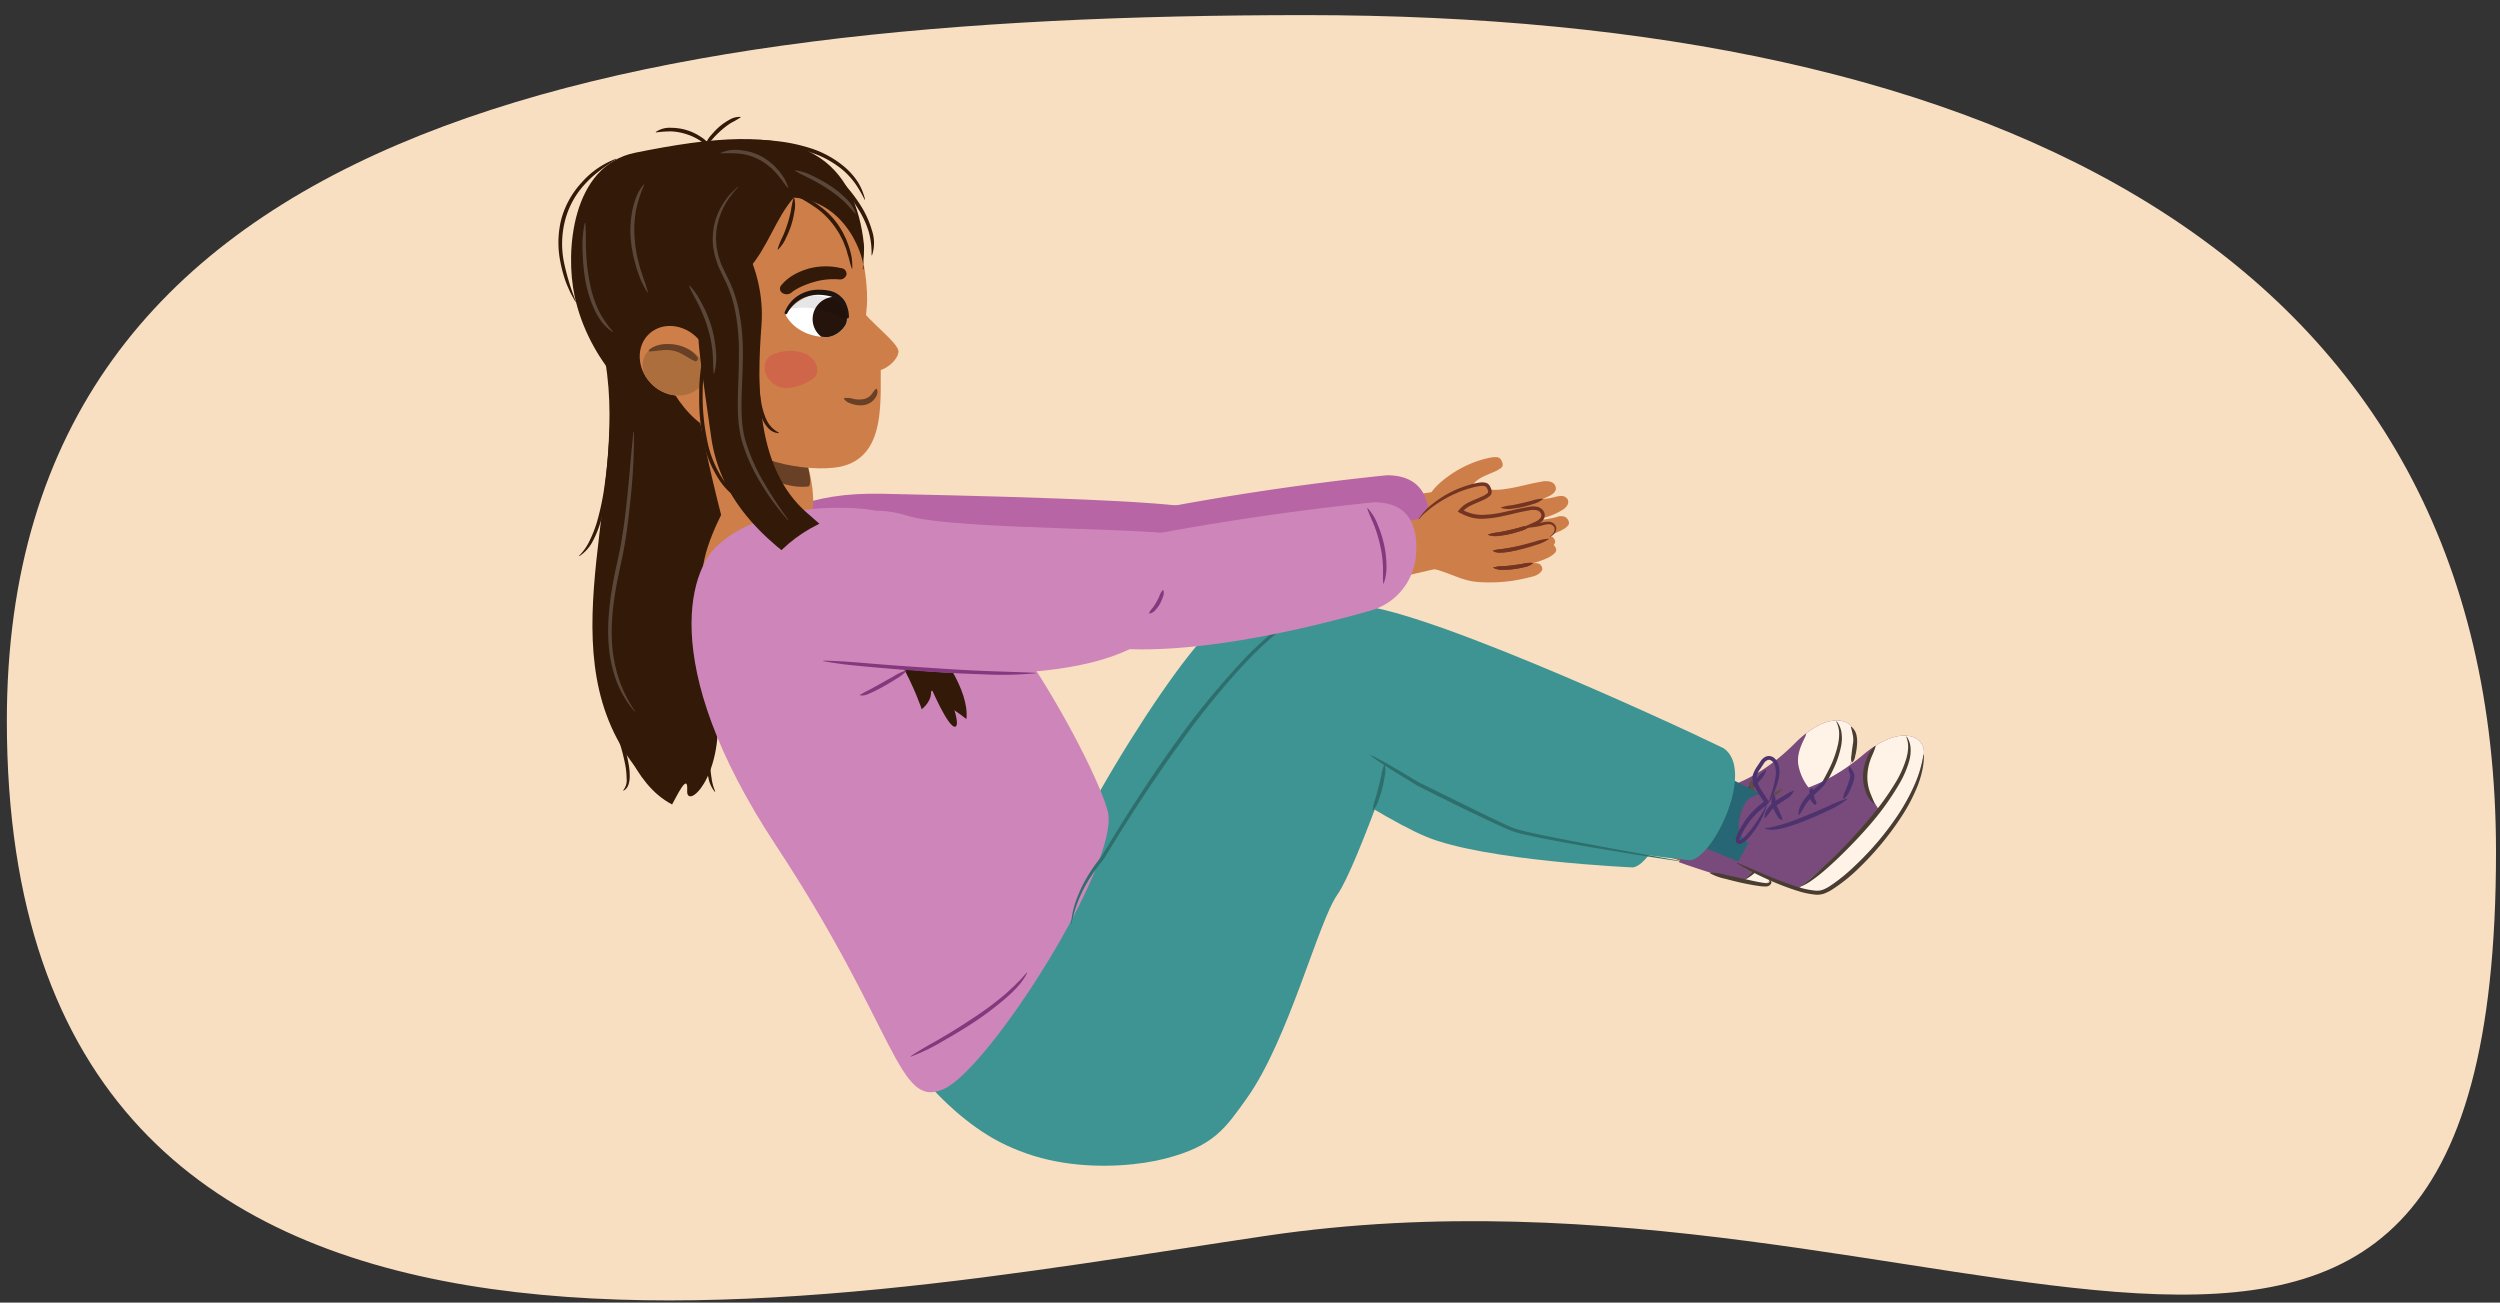 <svg xmlns="http://www.w3.org/2000/svg" xmlns:xlink="http://www.w3.org/1999/xlink" width="760" height="396" viewBox="0 0 760 396"><rect x="0" y="0" width="760" height="396" fill="#333333" stroke="none"/><defs><clipPath id="a"><path d="M510.378,262.1l2.828-6.384a7.686,7.686,0,0,1-2.981-3.252c-1.157-2.372.1-8.515,2.2-10.406a7.477,7.477,0,0,1,6.553-1.287l.089-.224s12.516-.483,26.517-14.533c10.833-10.87,18.867-7.192,18.385-1.595-1.92,22.32-24.421,42.879-27.57,44.367S510.378,262.1,510.378,262.1Z" fill="#794a7c"/></clipPath><clipPath id="b"><path d="M257.445,97.439c.046-2.479,1.155-7.479-4.855-8.162a14.213,14.213,0,0,0-13.784,6.437s2.933,6.521,12.329,6.768C254.155,102.562,257.408,99.425,257.445,97.439Z" fill="#fff"/></clipPath><clipPath id="c"><path d="M528.122,262.381l3.375-6.113a7.688,7.688,0,0,1-2.686-3.5c-.946-2.464.842-8.474,3.1-10.174a7.474,7.474,0,0,1,6.641-.711l.108-.215s12.511.611,27.685-12.164c11.74-9.883,19.422-5.518,18.453.016-3.86,22.067-28.069,40.584-31.336,41.792S528.122,262.381,528.122,262.381Z" fill="#794a7c"/></clipPath><clipPath id="d"><path d="M197.325,101.507c-3.976,3.72-3.778,10.392.44,14.9s10.863,5.147,14.839,1.427,3.777-10.391-.442-14.9S201.3,97.786,197.325,101.507Z" fill="none"/></clipPath></defs><path d="M2.08,219.139c0,228.566,245.647,176.822,382.941,156.529C592.634,344.982,758.786,491.9,758.786,259.02c0-181.014-151.9-254.426-361.765-254.426S2.08,38.125,2.08,219.139Z" fill="#f9dfc2"/><path d="M288.517,331.09c16.728,18.364,35.315,15.761,49.245,10.954s28.123-11.659,34.475-20.007c11.414-15,17.17-52.436,22.176-60.515s17.619-54.35,20.667-68.1-32.6-15.426-47.273-1.472-57.028,83.193-53.1,98.35S288.517,331.09,288.517,331.09Z" fill="#3d9493"/><polygon points="428.878 236.245 511.899 261.967 517.348 241.23 437.915 209.333 428.878 236.245" fill="#bd5738"/><path d="M510.378,262.1l2.828-6.384a7.686,7.686,0,0,1-2.981-3.252c-1.157-2.372.1-8.515,2.2-10.406a7.477,7.477,0,0,1,6.553-1.287l.089-.224s12.516-.483,26.517-14.533c10.833-10.87,18.867-7.192,18.385-1.595-1.92,22.32-24.421,42.879-27.57,44.367S510.378,262.1,510.378,262.1Z" fill="#794a7c"/><g clip-path="url(#a)"><path d="M529.693,268.072s13.155-12.258,21.959-26.171c-.131-.128-1.7-2.254-1.8-2.405a15.975,15.975,0,0,1-3.186-7.115c-.38-3,.719-5.569,2.022-8.179.049-.114.1-.229.164-.345.1-.186.263-1.1.36-1.288a3.171,3.171,0,0,1,1.738-1.585c.666-.584,1.284-.408,2-.931l.067-.049c.194-.141.384-.287.582-.423l.015.027c.244-.147.5-.291.778-.431a2.878,2.878,0,0,1,1.087-.316,8.017,8.017,0,0,1,5.135-1.891c3.878.075,5.511,3.677,5.557,7.448.051,4.188-2.267,10.1-4.531,13.311-2.277,3.228-13.1,22.668-14.072,23.616-3.642,4.275-5.157,8.9-10.262,10.6C535.507,272.539,529.693,268.072,529.693,268.072Z" fill="#fff2e6"/></g><path d="M521.189,240.236a3.771,3.771,0,0,1,.532,2.034,3.37,3.37,0,0,0,.694,1.62,20.933,20.933,0,0,1,1.034,1.839,8.616,8.616,0,0,1,.859,1.826v.006a.1.1,0,0,1-.068.123.124.124,0,0,1-.027,0,1.657,1.657,0,0,1-1.1-.475,5.24,5.24,0,0,1-.689-.885L521.29,244.6a6.584,6.584,0,0,1-.541-1.021,3.379,3.379,0,0,1-.22-1.21,3,3,0,0,1,.5-2.138.1.1,0,0,1,.144-.016Z" fill="#5e5040"/><path d="M536.969,234.065a7.3,7.3,0,0,1-1.863,3.132c-.764.934-1.589,1.8-2.331,2.688a15.328,15.328,0,0,0-1.968,2.79,25.8,25.8,0,0,1-1.6,3.13.088.088,0,0,1-.159-.033,6.075,6.075,0,0,1,.693-3.623,13.346,13.346,0,0,1,2.014-3.125c.8-.923,1.637-1.775,2.455-2.622a12.119,12.119,0,0,1,2.622-2.431.089.089,0,0,1,.122.031A.1.1,0,0,1,536.969,234.065Z" fill="#4d336d"/><path d="M532.59,237.334a3.548,3.548,0,0,1,.195.695c.049.175.054.263.115.449.132.365.305.884.408,1.268l.167.555a.981.981,0,0,0,.239.386c.313.464.628.853.328,1.509a.135.135,0,0,1-.146.072c-.7-.143-.8-.558-1.086-.768a2.182,2.182,0,0,1-.278-.262,1.935,1.935,0,0,1-.261-.434,3.254,3.254,0,0,1-.233-.727c-.107-.487-.151-.838-.257-1.337a1.465,1.465,0,0,1,.058-.883,1.118,1.118,0,0,1,.6-.584A.117.117,0,0,1,532.59,237.334Z" fill="#5e5040"/><path d="M530.417,267.259a69.282,69.282,0,0,0,5.04-5.14c1.629-1.766,3.257-3.539,4.81-5.379,3.117-3.667,6.074-7.473,8.813-11.422a79.892,79.892,0,0,0,7.365-12.33,32.211,32.211,0,0,0,2.309-6.71,14.807,14.807,0,0,0,.351-3.479,8.457,8.457,0,0,0-.865-3.386l0-.007a.08.08,0,0,1,.037-.108.081.081,0,0,1,.1.023,7.123,7.123,0,0,1,1.441,3.407,14.818,14.818,0,0,1,.127,1.873,18.5,18.5,0,0,1-.182,1.857,29.139,29.139,0,0,1-2.256,7.009,81.105,81.105,0,0,1-7.334,12.614,145.079,145.079,0,0,1-9.017,11.423c-1.6,1.824-3.219,3.632-4.945,5.343-.866.852-1.757,1.681-2.7,2.454a15.932,15.932,0,0,1-3.007,2.1.081.081,0,0,1-.109-.036.079.079,0,0,1,.019-.1Z" fill="#493d32"/><path d="M541.925,239.856a23.7,23.7,0,0,1-5.227,4.263c-1.862,1.26-3.8,2.414-5.78,3.492a40.294,40.294,0,0,1-6.226,2.713c-.548.162-1.079.364-1.64.492s-1.123.245-1.686.35c-.582.039-1.162.065-1.736.066a12.985,12.985,0,0,1-1.705-.336.082.082,0,0,1,.012-.16h.01a26.7,26.7,0,0,0,6.356-1.53,48.007,48.007,0,0,0,5.989-2.77c1.954-1.034,3.866-2.158,5.758-3.321a45.655,45.655,0,0,1,5.776-3.387.083.083,0,0,1,.11.042A.088.088,0,0,1,541.925,239.856Z" fill="#5e5040"/><path d="M386.5,190.319c.867,1.467,101.1,31.612,118.22,38.814,9.967,5.985-1.1,33.3-8.27,34.569,0,0-45.2-1.987-62.9-9.339s-60.886-37.741-60.886-37.741Z" fill="#3d9493"/><path d="M243.116,187.74c-27.157-10.862-19.148-38.665,25-37.638,15.6.363,96.006,1.811,96.682,5.191,1.352,6.76,10.816,17.576-14.872,32.447S263.4,195.852,243.116,187.74Z" fill="#b765a4"/><path d="M472.66,165.139c.362-.638-.265-1.744-.952-2.005a4.443,4.443,0,0,0-1.856-.134c3.331-.908,5.975-2.063,6.916-3.37.637-.88-.336-2.115-.883-2.454a3.506,3.506,0,0,0-2.735.026,27,27,0,0,1-6.569.91c.916-.216,1.829-.449,2.734-.708a20,20,0,0,0,5.767-2.446,4.4,4.4,0,0,0,1.333-1.272,1.981,1.981,0,0,0,.21-1.779,2.129,2.129,0,0,0-1.881-1.131,7.789,7.789,0,0,0-2.266.371,19.976,19.976,0,0,1-3.5.533c.536-.222,1.07-.45,1.6-.689,1.151-.519,2.455-1.344,2.422-2.61a2.271,2.271,0,0,0-1.694-1.948,5.927,5.927,0,0,0-2.724,0c-4.194.711-6.453,1.541-10.659,2.178-3.939.6-6.5.409-10-1.456,1.593-2.035,4.067-2.662,6.4-3.773a7.673,7.673,0,0,0,2.15-1.256c.6-.584.341-1.414-.047-2.16-.462-.887-1.057-1.439-4.691-.553-9,2.2-15.5,8.289-16.552,10.265l1.557,14.842a16.137,16.137,0,0,1,4.463.592c6.02,1.958,7.907,3.438,13,3.652a47.645,47.645,0,0,0,14.615-1.476C470,167.02,471.792,166.665,472.66,165.139Z" fill="#ce7f49"/><path d="M469,151.749a7.245,7.245,0,0,1-2.952,1.475c-1.036.355-2.092.647-3.159.9a28.936,28.936,0,0,1-3.257.534,6.486,6.486,0,0,1-3.312-.26.08.08,0,0,1-.041-.1.089.089,0,0,1,.045-.043,13.964,13.964,0,0,1,3.166-.656c1.046-.187,2.09-.4,3.129-.646,1.043-.228,2.078-.5,3.118-.765a9.8,9.8,0,0,1,3.21-.577.08.08,0,0,1,.076.084A.086.086,0,0,1,469,151.749Z" fill="#733522"/><path d="M466.6,158.183a3.841,3.841,0,0,1-2.078.951c-.725.2-1.462.335-2.2.464a18.455,18.455,0,0,1-2.263.2,3.142,3.142,0,0,1-2.27-.511.085.085,0,0,1-.01-.119.1.1,0,0,1,.031-.023l.006,0a7.168,7.168,0,0,1,2.167-.414c.714-.1,1.434-.195,2.153-.324l2.172-.332a4.341,4.341,0,0,1,2.259-.033.087.087,0,0,1,.055.111A.094.094,0,0,1,466.6,158.183Z" fill="#733522"/><path d="M469.873,163.071a6.222,6.222,0,0,1-2.848,1.168,29.722,29.722,0,0,1-3.011.562,25.536,25.536,0,0,1-3.069.183,5.925,5.925,0,0,1-3.04-.569.08.08,0,0,1-.03-.11.086.086,0,0,1,.046-.036,10.927,10.927,0,0,1,2.992-.357c.984-.082,1.968-.167,2.949-.307.984-.117,1.964-.273,2.947-.427a8.71,8.71,0,0,1,3.022-.248.082.082,0,0,1,.042.141Z" fill="#733522"/><polygon points="441.871 148.556 406.266 154.12 405.895 172.664 444.467 163.763 441.871 148.556" fill="#ce7f49"/><path d="M329.643,159.349s39.208-9.464,91.936-14.872c11.569,0,13.47,8.507,12.736,16.422a18.991,18.991,0,0,1-13.722,16.485c-18.45,5.262-57.3,14.858-83.311,10.857C302.13,182.833,329.643,159.349,329.643,159.349Z" fill="#b765a4"/><path d="M265.331,203c.158-.095.3-.159.439-.229.137-.091.283-.173.421-.255.282-.142.564-.328.854-.468.577-.3,1.172-.58,1.748-.9,1.157-.631,2.316-1.273,3.465-1.935l3.478-1.942a13.944,13.944,0,0,1,3.65-1.676.078.078,0,0,1,.093.058.077.077,0,0,1-.016.067,12.376,12.376,0,0,1-3.179,2.472c-1.126.721-2.274,1.4-3.433,2.071-1.171.648-2.348,1.287-3.571,1.852-.61.284-1.219.577-1.864.8a3.793,3.793,0,0,1-2.085.228.073.073,0,0,1-.054-.088.075.075,0,0,1,.033-.046Z" fill="#305266"/><path d="M254.212,192.618c5.408.073,10.767.6,16.137,1.027s10.744.812,16.118,1.145c5.372.381,10.748.714,16.126.933s10.749.347,16.143.6a.074.074,0,0,1,.07.077.076.076,0,0,1-.065.07,114.058,114.058,0,0,1-16.187.3c-5.395-.169-10.782-.452-16.166-.783-5.381-.37-10.756-.813-16.127-1.29s-10.747-.923-16.064-1.937a.074.074,0,0,1-.059-.086A.076.076,0,0,1,254.212,192.618Z" fill="#305266"/><path d="M357.567,171.2a3.123,3.123,0,0,1-.2,2.183,12.531,12.531,0,0,1-.864,2,10.332,10.332,0,0,1-1.3,1.789,2.825,2.825,0,0,1-1.929,1.118.087.087,0,0,1-.088-.084.093.093,0,0,1,.006-.034l0-.006a6.643,6.643,0,0,1,1.189-1.686,15.946,15.946,0,0,0,1.066-1.683c.332-.582.62-1.193.908-1.809a4.518,4.518,0,0,1,1.071-1.823l0,0a.086.086,0,0,1,.123.009A.1.1,0,0,1,357.567,171.2Z" fill="#305266"/><path d="M201.538,48.189s-29.105,9.419-18.281,57.89c9.2,41.2-17.315,89.172,8.47,125.176s17.073-49.538,21.059-52.7c3.463-2.752,27.389,4.434,15.714-26.965s-2.572-57.926-18.109-59.7-11.328-45.791-11.328-45.791" fill="#321908"/><path d="M221.011,163.33c-8.283-30.413-12.24-57.858-13.352-60.825s33.008,24.6,37.088,36.47S246.6,157.89,246.6,157.89Z" fill="#ce7f49"/><path d="M223.978,129.7c-2.411-9.643-5.934-22.624-7.047-25.591s22.624,19.286,26.7,31.154,2.226,12.61,2.226,12.61S229.205,150.614,223.978,129.7Z" fill="#674025"/><path d="M254.513,104.884c-.744-5.516,9.026-21.786,8.1-30.687-1.184-11.334-5.446-21.755-14.941-27.177-12.316-7.032-30.824-5.412-54.589-.588-19.355,3.928-21.291,30.092-18.411,43.529,4.235,19.765,19.4,34.58,29.294,37.412l9.529-24.353Z" fill="#321908"/><path d="M247.08,53.844c14.891,7.7,17.413,33.56,16.288,40.81-1.045,6.738,4.7,10.515,4.477,14.366-.636,10.943,2.824,31.412-14.471,33.177-11.271,1.15-30.476-3.08-35.294-14.471-3.7-8.739-19.093-46.01-23.781-70.478" fill="#ce7f49"/><path d="M262.257,81.844c1.433,1.4-2.353-20.236-20.93-21.787-5.687,6.556-7.78,14.987-13.835,21.8-6.24,7.024-17.933,14.9-24.583,13.723-4.107.3-6.52,3.672-9.453-.129-12.3-15.939-14.707-44,8.095-47.962C270.437,35.514,262.257,81.844,262.257,81.844Z" fill="#321908"/><path d="M234.72,107.845c2.7-1.129,6.447-1.759,9.664-.417a2.628,2.628,0,0,1,1.563.807l.155.154a8.733,8.733,0,0,1,1.031.85c1.581,1.544,1.748,4.657.282,5.674a15.005,15.005,0,0,1-6.782,2.9,6.779,6.779,0,0,1-7.081-2.8C231.461,112.261,232.6,108.731,234.72,107.845Z" fill="#cf6549"/><path d="M261.492,93.491c2.62,4.253,11.726,10.753,11.647,13.411s-4.572,6.162-6.706,5.648" fill="#ce7f49"/><path d="M215.818,92.986s2.6,11.5-1.112,13.722-17.8-8.159-17.8-8.159,8.531-10.385,10.014-10.014,7.418,4.08,7.418,4.08Z" fill="#321908"/><path d="M257.445,97.439c.046-2.479,1.155-7.479-4.855-8.162a14.213,14.213,0,0,0-13.784,6.437s2.933,6.521,12.329,6.768C254.155,102.562,257.408,99.425,257.445,97.439Z" fill="#fff"/><g clip-path="url(#b)"><circle cx="253.82" cy="97.007" r="6.785" fill="#24140b"/><path d="M236.884,91.742a20.983,20.983,0,0,1,23.253,3.54,1.53,1.53,0,0,1-.712,2.58.684.684,0,0,1-1.136.551,22.978,22.978,0,0,0-20.261-4.044C236.5,94.791,235.377,92.5,236.884,91.742Z" opacity="0.1"/></g><path d="M257.234,96.419a9.02,9.02,0,0,0-2.635-5.152,5.64,5.64,0,0,0-2.471-1.259,16.788,16.788,0,0,0-2.977-.379,11.021,11.021,0,0,0-5.728,1.347,10.705,10.705,0,0,0-4.106,4.282l-.021.04a.417.417,0,0,1-.76-.339,10.537,10.537,0,0,1,4.185-5.138,11.471,11.471,0,0,1,6.457-1.748,15.722,15.722,0,0,1,3.338.39,7.187,7.187,0,0,1,3.1,1.7,7.655,7.655,0,0,1,1.868,2.913,9.227,9.227,0,0,1,.586,3.311.418.418,0,0,1-.829.074Z" fill="#1f1510"/><path d="M266.543,118.21a2.347,2.347,0,0,1,.075,1.737,4.9,4.9,0,0,1-.9,1.5,5.041,5.041,0,0,1-3.092,1.7,7.757,7.757,0,0,1-3.342-.269,11.165,11.165,0,0,1-1.508-.555,3.69,3.69,0,0,1-1.233-1.11l.089-.2a7.047,7.047,0,0,1,3.009.3,8.422,8.422,0,0,0,2.69.051,4.076,4.076,0,0,0,2.2-1.027c.641-.584.9-1.361,1.8-2.155Z" fill="#674025"/><path d="M242.512,59.655a14.754,14.754,0,0,1,6.678,3.009,23.308,23.308,0,0,1,5.259,5.185,15.89,15.89,0,0,1,1.022,1.546A13.247,13.247,0,0,1,256.388,71l.815,1.662c.23.571.433,1.153.65,1.729a23.821,23.821,0,0,1,1,3.544,19.455,19.455,0,0,1,.243,3.662.073.073,0,0,1-.142.025l0-.008c-.432-1.16-.681-2.327-1-3.472-.387-1.126-.589-2.306-1.083-3.388-.221-.55-.427-1.105-.658-1.648l-.815-1.574a12.314,12.314,0,0,0-.908-1.517,14.536,14.536,0,0,0-1-1.453,24.37,24.37,0,0,0-4.936-5.032,50.962,50.962,0,0,0-6.073-3.736l-.006,0a.074.074,0,0,1,.046-.138Z" fill="#321908"/><path d="M210.327,199.058l15.206,1.855s-26.7,19.285-31.525,22.252,7.418-6.3-2.225-20.027S210.327,199.058,210.327,199.058Z" fill="#321908"/><path d="M187.727,220.2s4.236,18,16.589,24.353c1.058-1.765,4.941-10.236,4.588-4.236s10.941-3.529,9.176-24.706S205.374,190.2,205.374,190.2" fill="#321908"/><path d="M217.8,206.093a85.231,85.231,0,0,1-.906,8.719c-.355,2.893-.631,5.794-.812,8.7a74.316,74.316,0,0,0-.213,8.7,38.181,38.181,0,0,0,.443,4.289,15.5,15.5,0,0,0,1.124,4.132l-.121.084a9.258,9.258,0,0,1-1.911-4.034,27.776,27.776,0,0,1-.585-4.414,75.225,75.225,0,0,1,.062-8.834c.22-2.932.559-5.848.963-8.753a42.587,42.587,0,0,1,1.812-8.609Z" fill="#321908"/><path d="M222.123,150.843c-.371,1.113-7.788,13.352-8.53,22.624S241.78,161.6,241.78,161.6Z" fill="#ce7f49"/><path d="M281.61,328.9s33.62-70.414,43.919-70.165,25.317,80.708,3.2,90.636S281.61,328.9,281.61,328.9Z" fill="#3d9493"/><path d="M291.263,336.1c15.988,20.936,48.21,19.94,63.053,16.093s18.237-9.284,24.646-18.214c12.765-17.786,21.838-53.993,27.657-62.1s22.45-55.98,26.665-70.273-26.65-25.178-42.96-11.71-71.663,88.942-68.732,105.343S291.263,336.1,291.263,336.1Z" fill="#3d9493"/><path d="M219.222,164.933c-8.944,6.389-20.444,35.778,16.612,92s37.056,80.5,51.112,74.112,53.667-69,49.834-84.335-43.445-89.445-74.113-92S219.222,164.933,219.222,164.933Z" fill="#ce86ba"/><polygon points="449.189 229.511 529.649 262.379 536.887 242.198 460.54 203.49 449.189 229.511" fill="#276674"/><path d="M528.122,262.381l3.375-6.113a7.688,7.688,0,0,1-2.686-3.5c-.946-2.464.842-8.474,3.1-10.174a7.474,7.474,0,0,1,6.641-.711l.108-.215s12.511.611,27.685-12.164c11.74-9.883,19.422-5.518,18.453.016-3.86,22.067-28.069,40.584-31.336,41.792S528.122,262.381,528.122,262.381Z" fill="#794a7c"/><g clip-path="url(#c)"><path d="M546.842,270.014s14.175-11.063,24.16-24.155c-.12-.139-1.5-2.394-1.586-2.553a15.981,15.981,0,0,1-2.554-7.366c-.116-3.023,1.2-5.485,2.729-7.971.058-.109.122-.219.193-.329.113-.177.358-1.075.471-1.252a3.172,3.172,0,0,1,1.87-1.428c.714-.523,1.315-.294,2.069-.753l.072-.043c.205-.124.407-.252.616-.371l.013.029c.255-.125.524-.246.812-.362a2.912,2.912,0,0,1,1.11-.22,8.018,8.018,0,0,1,5.282-1.435c3.856.413,5.169,4.144,4.885,7.905-.315,4.176-3.14,9.864-5.675,12.864-2.55,3.017-15.027,21.439-16.079,22.3-4,3.941-5.915,8.417-11.149,9.662C552.245,274.972,546.842,270.014,546.842,270.014Z" fill="#fff2e6"/></g><path d="M537.037,244.99a24.176,24.176,0,0,1-3.173,6.8,26.429,26.429,0,0,1-2.332,2.987,8.068,8.068,0,0,1-1.5,1.317,2.648,2.648,0,0,1-1.093.468,1.123,1.123,0,0,1-.877-.267,1.2,1.2,0,0,1-.385-.777,2.6,2.6,0,0,1,.182-1.186l.381-.892c.268-.576.548-1.147.858-1.7a24.674,24.674,0,0,1,2.1-3.18,23.518,23.518,0,0,1,2.579-2.813c.463-.438.953-.847,1.453-1.243.248-.2.51-.384.765-.577a2.785,2.785,0,0,1,.514-.309,1.281,1.281,0,0,1,.935-.066l-.8.95c-.62-1.091-1.4-2.2-2.1-3.348a12.567,12.567,0,0,1-1.748-3.823,4.172,4.172,0,0,1,.259-2.286,10.607,10.607,0,0,1,.986-1.872l1.116-1.665a3.741,3.741,0,0,1,1.752-1.533,2.488,2.488,0,0,1,2.431.442,4.005,4.005,0,0,1,1.28,1.894,8.168,8.168,0,0,1,.127,4.219,22.21,22.21,0,0,1-1.193,3.882c-.255.623-.509,1.246-.823,1.842l-.473.889c-.086.151-.152.285-.258.446a.836.836,0,0,1-.209.206.273.273,0,0,1-.344,0l-.007-.007a.081.081,0,0,1,.111-.118c.05.042.17-.088.223-.216l.169-.454.325-.939c.2-.631.414-1.254.592-1.887a35.06,35.06,0,0,0,.863-3.821,7.681,7.681,0,0,0-.165-3.667c-.339-1.1-1.387-1.989-2.237-1.615a2.6,2.6,0,0,0-1.164,1.089l-1.09,1.66a4.821,4.821,0,0,0-1.037,3.282,11.63,11.63,0,0,0,1.614,3.368c.692,1.117,1.469,2.171,2.169,3.39l-.8.95c.193.008-.025,0-.248.2-.241.179-.49.348-.725.534-.475.369-.942.749-1.384,1.158a22.161,22.161,0,0,0-2.47,2.636,23.439,23.439,0,0,0-2.026,3c-.3.524-.572,1.064-.833,1.609a3.625,3.625,0,0,0-.484,1.444c.008.073.023.071,0,.045-.011-.015-.062-.013-.013-.014a1.764,1.764,0,0,0,.592-.281,7.033,7.033,0,0,0,1.3-1.12,34.832,34.832,0,0,0,2.3-2.82,46.458,46.458,0,0,0,3.874-6.26.082.082,0,0,1,.11-.035A.085.085,0,0,1,537.037,244.99Z" fill="#4d336d"/><path d="M545.315,240.515a5.279,5.279,0,0,1-2.164,2.29c-.844.614-1.732,1.132-2.541,1.694a9.921,9.921,0,0,0-2.177,1.853,23.83,23.83,0,0,1-1.829,2.35.091.091,0,0,1-.153-.054,4.392,4.392,0,0,1,1.05-3.028,9.238,9.238,0,0,1,2.361-2.224c.886-.581,1.771-1.081,2.633-1.591a9.573,9.573,0,0,1,2.712-1.41.091.091,0,0,1,.108.12Z" fill="#4d336d"/><path d="M539.388,241.543a3.76,3.76,0,0,1,.353,2.072,3.365,3.365,0,0,0,.55,1.674c.307.615.625,1.276.869,1.922a8.556,8.556,0,0,1,.7,1.894l0,.007a.1.1,0,0,1-.079.116.131.131,0,0,1-.028,0,1.659,1.659,0,0,1-1.052-.569,5.179,5.179,0,0,1-.61-.942l-.981-1.818a6.46,6.46,0,0,1-.45-1.065,3.369,3.369,0,0,1-.113-1.224,3,3,0,0,1,.682-2.086.1.1,0,0,1,.145,0A.106.106,0,0,1,539.388,241.543Z" fill="#4d336d"/><path d="M555.646,236.771a7.279,7.279,0,0,1-2.128,2.958c-.843.864-1.74,1.652-2.557,2.475a15.289,15.289,0,0,0-2.2,2.607,25.756,25.756,0,0,1-1.864,2.979.086.086,0,0,1-.123.012.094.094,0,0,1-.032-.059,6.074,6.074,0,0,1,1.007-3.548,13.3,13.3,0,0,1,2.279-2.937c.88-.851,1.785-1.626,2.674-2.4a12.124,12.124,0,0,1,2.825-2.193.089.089,0,0,1,.118.042A.086.086,0,0,1,555.646,236.771Z" fill="#4d336d"/><path d="M551,239.646a3.544,3.544,0,0,1,.134.71c.033.178.03.266.075.456.1.376.226.908.3,1.3l.119.568a.974.974,0,0,0,.2.405c.272.49.552.905.195,1.532a.131.131,0,0,1-.151.059c-.687-.2-.753-.626-1.016-.859a2.512,2.512,0,0,1-.254-.286,1.945,1.945,0,0,1-.221-.455,3.216,3.216,0,0,1-.169-.744c-.065-.495-.078-.848-.139-1.354a1.45,1.45,0,0,1,.135-.875,1.115,1.115,0,0,1,.648-.53A.117.117,0,0,1,551,239.646Z" fill="#4d336d"/><path d="M562.317,233.046a6.439,6.439,0,0,1,.747,1.078,5.685,5.685,0,0,1,.61,1.281,3.34,3.34,0,0,1-.077,1.582c-.126.465-.25.869-.391,1.3a17.348,17.348,0,0,1-1.068,2.472,5.223,5.223,0,0,1-1.646,2.121.094.094,0,0,1-.13-.026.11.11,0,0,1-.016-.046,5.479,5.479,0,0,1,.722-2.557c.32-.786.615-1.576.877-2.394a6.591,6.591,0,0,0,.557-2.208,11.257,11.257,0,0,0-.41-1.126,2.226,2.226,0,0,1,.065-1.448.094.094,0,0,1,.125-.051A.1.1,0,0,1,562.317,233.046Z" fill="#4d336d"/><path d="M570.176,226.882c-.4,1.585-1.163,2.864-1.634,4.305a15.815,15.815,0,0,0-.847,4.376,13.3,13.3,0,0,0,.5,4.393c.413,1.443,1.125,2.731,1.585,4.288a.084.084,0,0,1-.054.107.089.089,0,0,1-.078-.013,8.286,8.286,0,0,1-2.583-4.025,12.964,12.964,0,0,1-.7-4.812,14.785,14.785,0,0,1,1.056-4.727,8.977,8.977,0,0,1,2.621-3.982.087.087,0,0,1,.121.016A.09.09,0,0,1,570.176,226.882Z" fill="#493d32"/><path d="M579.668,223.952a7.052,7.052,0,0,1,1.154,3.52,12.546,12.546,0,0,1-.039,1.879,16.127,16.127,0,0,1-.345,1.835,29.558,29.558,0,0,1-2.867,6.784,80.667,80.667,0,0,1-8.41,11.924c-3.145,3.7-6.493,7.221-9.983,10.59-1.749,1.68-3.527,3.333-5.4,4.885-.939.77-1.9,1.514-2.906,2.2a16.3,16.3,0,0,1-3.169,1.839.082.082,0,0,1-.106-.044.081.081,0,0,1,.028-.1l.006,0a62.737,62.737,0,0,0,5.477-4.671c1.776-1.62,3.547-3.25,5.257-4.945,3.424-3.382,6.7-6.913,9.773-10.612a80.538,80.538,0,0,0,8.41-11.642,31.746,31.746,0,0,0,2.877-6.485c.2-.558.282-1.132.431-1.7a17.069,17.069,0,0,0,.218-1.73,8.571,8.571,0,0,0-.55-3.449l0-.007a.081.081,0,0,1,.048-.1A.08.08,0,0,1,579.668,223.952Z" fill="#493d32"/><path d="M561.49,242.973a24.1,24.1,0,0,1-5.745,3.436c-2,.983-4.03,1.891-6.089,2.748a64.639,64.639,0,0,1-6.325,2.229,25.409,25.409,0,0,1-3.3.766,6.633,6.633,0,0,1-3.416-.276.081.081,0,0,1-.044-.107.083.083,0,0,1,.072-.051h.008a16.564,16.564,0,0,0,3.188-.571c1.05-.258,2.1-.55,3.141-.894,2.077-.69,4.132-1.484,6.167-2.329,2.045-.823,4.066-1.712,6.089-2.6a42.167,42.167,0,0,1,6.163-2.489l.011,0a.082.082,0,0,1,.076.14Z" fill="#4d336d"/><path d="M409.851,184.177c14.526-3.037,97.438,35.154,114.132,43.288,9.622,6.525-2.936,33.191-10.162,34.061,0,0-45.025-4.475-62.294-12.792s-65.213-34.392-65.213-34.392S395.325,187.213,409.851,184.177Z" fill="#3d9493"/><path d="M325.605,280.814a26.94,26.94,0,0,1,1.827-7.87,40.294,40.294,0,0,1,3.621-7.254c.7-1.159,1.483-2.265,2.279-3.359l1.244-1.605c.324-.449.692-1.1,1.034-1.644l4.2-6.867c5.662-9.123,11.57-18.1,17.851-26.819a241.821,241.821,0,0,1,20.446-24.921,91.585,91.585,0,0,1,12.052-10.758,41.288,41.288,0,0,1,6.964-4.149,20.312,20.312,0,0,1,7.819-2l.009.146a19.677,19.677,0,0,0-3.886.878,30.7,30.7,0,0,0-3.661,1.557,50.76,50.76,0,0,0-6.711,4.292A101.621,101.621,0,0,0,378.869,201.2a240.346,240.346,0,0,0-20.23,24.9c-6.291,8.668-12.237,17.591-17.929,26.672l-4.229,6.838c-.372.585-.657,1.115-1.121,1.751l-1.228,1.569c-.794,1.064-1.591,2.129-2.3,3.253a39.7,39.7,0,0,0-6.08,14.636Z" fill="#2e6f6e"/><path d="M416.707,229.546c1.265.6,2.5,1.247,3.721,1.913,1.234.648,2.42,1.374,3.633,2.058,2.4,1.41,4.779,2.852,7.17,4.277l-.038-.021,18.736,9.214c3.126,1.515,6.257,3.06,9.423,4.436a29.339,29.339,0,0,0,4.92,1.451c1.688.4,3.387.76,5.089,1.111,6.812,1.4,13.661,2.646,20.5,3.926l20.549,3.741-.024.145q-10.336-1.506-20.641-3.223c-6.872-1.128-13.732-2.332-20.571-3.683-1.71-.339-3.417-.69-5.122-1.074a30,30,0,0,1-5.092-1.464c-3.234-1.366-6.366-2.873-9.519-4.36-6.3-2.971-12.526-6.1-18.735-9.254l-.022-.011-.016-.01c-2.37-1.458-4.751-2.9-7.113-4.37-1.168-.758-2.361-1.473-3.507-2.266-1.158-.776-2.305-1.567-3.42-2.411Z" fill="#2e6f6e"/><path d="M201.492,112.2s5.647,18.7,22.941,21.529S215.257,107.961,201.492,112.2Z" fill="#ce7f49"/><path d="M197.325,101.507c-3.976,3.72-3.778,10.392.44,14.9s10.863,5.147,14.839,1.427,3.777-10.391-.442-14.9S201.3,97.786,197.325,101.507Z" fill="#ce7f49"/><g clip-path="url(#d)"><path d="M215.171,117.85c-1.938,3.858-7.807,4.826-13.1,2.165s-8.016-7.949-6.08-11.806,7.805-4.825,13.1-2.164S217.108,113.993,215.171,117.85Z" fill="#ad6e3e"/><path d="M197.327,106.324c3.81-3.134,11.967-1.822,14.678,2.275.382.577-.135,1.495-.866,1.155-1.873-.87-3.44-2.145-5.412-2.852-2.759-.991-5.388-.22-8.173-.052A.3.3,0,0,1,197.327,106.324Z" fill="#674025"/></g><path d="M221.08,66.079S232.9,79.961,231.492,98.785s-1.832,43.576,13.882,57.176,50.295,45.706,48.412,62.647c-4.706-3.764-6.588-4.235-6.588-4.235s-4.177-6.529-4.177-3.706-2.823,4.941-2.823,4.941-8.471-26.235-27.765-38S219.021,152.667,216.2,132.9s-4.235-29.647-3.765-31.058S205.374,84.9,205.374,84.9Z" fill="#321908"/><path d="M239.216,89.453a2.278,2.278,0,0,1-1.427-.43,1.533,1.533,0,0,1-.172-2.416c.263-.249,2.339-3.267,8.307-4.979a20.12,20.12,0,0,1,9.7-.12,1.777,1.777,0,0,1,1.723,1.954,2.05,2.05,0,0,1-2.337,1.469,21.375,21.375,0,0,0-7.428.75c-4.906,1.407-6.877,3.182-6.9,3.2A2.3,2.3,0,0,1,239.216,89.453Z" fill="#321908"/><path d="M209.679,86.808c.291.378.754.873,1.1,1.327.366.471.717.956,1.042,1.458.649,1,1.224,2.057,1.778,3.12a39.451,39.451,0,0,1,2.709,6.667,37.011,37.011,0,0,1,1.309,7.086,18.681,18.681,0,0,1-.527,7.151l-.145-.017c-.192-2.394-.128-4.708-.375-7.036a35.937,35.937,0,0,0-1.416-6.84,45.425,45.425,0,0,0-2.524-6.53c-.5-1.059-1.066-2.085-1.623-3.118L210.2,88.5c-.126-.27-.264-.533-.376-.814a2.506,2.506,0,0,1-.281-.928Z" fill="#5b4739"/><path d="M219.118,46.479a11.207,11.207,0,0,1,6.289-.792,16.37,16.37,0,0,1,6.134,1.893,12.779,12.779,0,0,1,1.372.851l.673.445c.214.163.413.343.62.515.408.349.826.689,1.214,1.057l1.079,1.187c.178.2.363.393.534.6l.464.65c.313.431.612.871.91,1.31a16.066,16.066,0,0,1,1.268,2.912l-.131.067a26.119,26.119,0,0,1-1.906-2.463c-.321-.4-.64-.8-.947-1.2l-.463-.606c-.169-.189-.352-.365-.526-.548l-1.058-1.09c-.379-.332-.782-.637-1.166-.963-.2-.158-.384-.326-.586-.476l-.635-.406a11.9,11.9,0,0,0-1.289-.776,16.587,16.587,0,0,0-5.695-1.881,39.631,39.631,0,0,0-6.113-.14Z" fill="#5b4739"/><path d="M241.745,51.772a15.659,15.659,0,0,1,5.506,1.813,42.9,42.9,0,0,1,5.064,2.835,29.384,29.384,0,0,1,4.556,3.636,11.527,11.527,0,0,1,3.274,4.811l-.129.071c-1.325-1.426-2.493-2.829-3.881-4.1a33.918,33.918,0,0,0-4.482-3.408,56.176,56.176,0,0,0-4.884-2.873c-1.681-.883-3.423-1.6-5.059-2.639Z" fill="#5b4739"/><path d="M224.48,56.842a23.581,23.581,0,0,0-6.418,11.522L217.8,70c-.086.544-.061,1.1-.1,1.649l-.045.825c0,.275.034.55.048.825l.118,1.649c.087.544.213,1.083.317,1.625a9.762,9.762,0,0,0,.393,1.607l.529,1.573c.093.26.163.529.276.782l.358.752,1.455,3.033a29.661,29.661,0,0,1,1.418,3.134,31.657,31.657,0,0,1,1.13,3.247,33.745,33.745,0,0,1,.855,3.327,65.1,65.1,0,0,1,1.282,13.605c0,4.548-.3,9.072-.4,13.576-.066,4.494,0,9.012,1.335,13.278a58.352,58.352,0,0,0,5.482,12.244,120.993,120.993,0,0,0,7.423,11.3l-.112.095a63.546,63.546,0,0,1-4.294-5.278,67.2,67.2,0,0,1-3.792-5.662,54.014,54.014,0,0,1-5.716-12.4c-1.4-4.405-1.5-9.081-1.454-13.6.079-4.541.348-9.053.323-13.554a64.74,64.74,0,0,0-1.187-13.369,32.552,32.552,0,0,0-.816-3.245,30.37,30.37,0,0,0-1.08-3.163,28.45,28.45,0,0,0-1.36-3.05l-1.461-3.093-.367-.782c-.115-.264-.188-.546-.284-.818l-.543-1.645a10.612,10.612,0,0,1-.4-1.686c-.106-.569-.234-1.134-.32-1.706a20.649,20.649,0,0,1,.36-6.91,21.093,21.093,0,0,1,7.227-11.437Z" fill="#5b4739"/><path d="M195.9,56.123a36.129,36.129,0,0,0-2.589,7.984,33.641,33.641,0,0,0-.375,8.363l.188,2.095c.087.7.227,1.387.337,2.08.185,1.4.61,2.746.93,4.118.366,1.361.882,2.678,1.274,4.038a38.851,38.851,0,0,1,1.3,4.07l-.133.063a34.848,34.848,0,0,1-2.033-3.8c-.5-1.348-1.012-2.695-1.419-4.076-.354-1.4-.811-2.77-1.029-4.2-.126-.711-.282-1.417-.384-2.133l-.233-2.159a31.787,31.787,0,0,1,.514-8.661c.616-2.809,1.5-5.714,3.534-7.864Z" fill="#5b4739"/><path d="M177.918,67.726c.283,2.985.119,5.892.263,8.826a60.5,60.5,0,0,0,.982,8.7,35.8,35.8,0,0,0,2.456,8.336,24.317,24.317,0,0,0,2.1,3.782,32.158,32.158,0,0,0,2.648,3.472l-.095.113a13.115,13.115,0,0,1-3.305-3.046,20.116,20.116,0,0,1-2.3-3.883,36.92,36.92,0,0,1-2.684-8.554,60.109,60.109,0,0,1-.856-8.887,34.13,34.13,0,0,1,.649-8.863Z" fill="#5b4739"/><path d="M192.742,131.259a186.945,186.945,0,0,1-1.2,21.794c-.377,3.622-.8,7.241-1.372,10.845-.538,3.612-1.371,7.189-2.106,10.721-1.475,7.076-2.491,14.3-1.963,21.49a43.308,43.308,0,0,0,2.119,10.532,40.837,40.837,0,0,0,4.856,9.628l-.117.09a30.672,30.672,0,0,1-5.582-9.415,39.76,39.76,0,0,1-2.322-10.752c-.59-7.341.4-14.676,1.833-21.813.741-3.585,1.605-7.083,2.158-10.662.592-3.571,1.04-7.172,1.441-10.777.8-7.213,1.28-14.456,2.1-21.688Z" fill="#5b4739"/><path d="M239.221,195.962c-27.156-10.863,6.76-48.672,36.5-39.208,14.872,4.732,84.5,3.38,85.176,6.76,1.352,6.76,10.816,17.576-14.872,32.448S259.5,204.074,239.221,195.962Z" fill="#ce86ba"/><path d="M261.437,211.224c.158-.095.3-.159.438-.229.138-.091.283-.173.422-.255.281-.141.564-.328.854-.468.577-.3,1.172-.58,1.748-.9,1.157-.631,2.316-1.273,3.465-1.935l3.477-1.942a13.959,13.959,0,0,1,3.65-1.676.079.079,0,0,1,.094.058.083.083,0,0,1-.016.067,12.38,12.38,0,0,1-3.179,2.473c-1.126.72-2.274,1.4-3.434,2.07-1.17.648-2.348,1.287-3.571,1.852-.609.284-1.219.577-1.863.805a3.8,3.8,0,0,1-2.085.229.073.073,0,0,1-.054-.089.075.075,0,0,1,.033-.046Z" fill="#84387d"/><path d="M250.318,200.84c5.407.072,10.767.6,16.137,1.027s10.743.811,16.118,1.144c5.372.381,10.747.714,16.125.933s10.75.347,16.143.6a.074.074,0,0,1,0,.147,114.055,114.055,0,0,1-16.187.3c-5.394-.168-10.781-.452-16.165-.783-5.381-.37-10.756-.813-16.128-1.29S255.619,202,250.3,200.986a.075.075,0,0,1-.059-.087A.074.074,0,0,1,250.318,200.84Z" fill="#84387d"/><path d="M468.766,173.36c.362-.638-.266-1.744-.952-2.005a4.443,4.443,0,0,0-1.856-.133c3.331-.909,5.975-2.063,6.916-3.37.636-.881-.336-2.116-.884-2.455a3.506,3.506,0,0,0-2.735.026,27.042,27.042,0,0,1-6.569.911c.917-.217,1.83-.45,2.735-.709a20,20,0,0,0,5.767-2.446,4.393,4.393,0,0,0,1.332-1.272,1.98,1.98,0,0,0,.211-1.779A2.13,2.13,0,0,0,470.85,159a7.8,7.8,0,0,0-2.267.371,19.948,19.948,0,0,1-3.505.533c.536-.222,1.071-.45,1.6-.689,1.151-.519,2.454-1.344,2.422-2.61a2.274,2.274,0,0,0-1.694-1.948,5.945,5.945,0,0,0-2.725,0c-4.194.711-6.452,1.541-10.658,2.178-3.94.6-6.5.409-10-1.456,1.593-2.035,4.067-2.662,6.4-3.772a7.681,7.681,0,0,0,2.151-1.257c.6-.583.341-1.414-.047-2.16-.462-.887-1.057-1.439-4.692-.553-9,2.2-15.5,8.289-16.551,10.265l1.557,14.842a16.105,16.105,0,0,1,4.463.593c6.02,1.957,7.907,3.438,13,3.651a47.642,47.642,0,0,0,14.615-1.476C466.11,175.241,467.9,174.886,468.766,173.36Z" fill="#ce7f49"/><path d="M465.105,159.97a7.245,7.245,0,0,1-2.953,1.476c-1.035.354-2.092.646-3.159.9a28.731,28.731,0,0,1-3.256.534,6.475,6.475,0,0,1-3.312-.26.078.078,0,0,1-.041-.1.084.084,0,0,1,.045-.042,13.9,13.9,0,0,1,3.166-.657c1.046-.186,2.09-.4,3.129-.646,1.043-.228,2.078-.5,3.118-.765a9.8,9.8,0,0,1,3.21-.577.081.081,0,0,1,.076.084A.092.092,0,0,1,465.105,159.97Z" fill="#733522"/><path d="M462.7,166.405a3.833,3.833,0,0,1-2.078.95c-.724.2-1.462.335-2.2.464a18.26,18.26,0,0,1-2.263.2,3.136,3.136,0,0,1-2.27-.511.084.084,0,0,1-.01-.119.087.087,0,0,1,.031-.023l.006,0a7.168,7.168,0,0,1,2.166-.414c.715-.1,1.434-.194,2.153-.323l2.172-.333a4.345,4.345,0,0,1,2.26-.033.089.089,0,0,1,.055.112A.1.1,0,0,1,462.7,166.405Z" fill="#733522"/><path d="M465.979,171.292a6.219,6.219,0,0,1-2.849,1.168,29.652,29.652,0,0,1-3.01.562,25.344,25.344,0,0,1-3.069.183,5.919,5.919,0,0,1-3.041-.569.08.08,0,0,1-.029-.109.084.084,0,0,1,.046-.037,10.925,10.925,0,0,1,2.991-.357c.985-.082,1.969-.167,2.95-.307.984-.116,1.964-.273,2.947-.427a8.708,8.708,0,0,1,3.022-.248.081.081,0,0,1,.068.092A.093.093,0,0,1,465.979,171.292Z" fill="#733522"/><path d="M471.149,163.116a4.51,4.51,0,0,0,1.213-1.317,1.785,1.785,0,0,0,.1-1.572l.016.036a1.807,1.807,0,0,0-1.625-.9,8.454,8.454,0,0,0-2.138.411l-.008,0-.021.006a20.482,20.482,0,0,1-3.577.6l-2.613.2,2.4-1.145c.816-.391,1.71-.7,2.423-1.139a3.636,3.636,0,0,0,.921-.766,1.407,1.407,0,0,0,.347-.928l0,.044a1.755,1.755,0,0,0-.586-1.112,2.087,2.087,0,0,0-1.245-.473,5.4,5.4,0,0,0-1.513.02l-1.621.305c-2.165.409-4.3.989-6.5,1.455a33.77,33.77,0,0,1-6.734.872,12.722,12.722,0,0,1-3.452-.486,17.187,17.187,0,0,1-3.185-1.342l-.618-.331.431-.552a8.761,8.761,0,0,1,3.174-2.406c1.167-.567,2.347-.989,3.448-1.51l.022-.01.019-.008a7.123,7.123,0,0,0,2-1.157l-.034.03c.232-.207.245-.536.08-1.011a4.26,4.26,0,0,0-.317-.672.967.967,0,0,0-.383-.391,2.813,2.813,0,0,0-1.383-.133,14,14,0,0,0-1.617.26,32.152,32.152,0,0,0-6.344,2.149,35.715,35.715,0,0,0-5.849,3.322,28.317,28.317,0,0,0-2.681,2.05,13.352,13.352,0,0,0-2.345,2.407l-.007.01a.073.073,0,0,1-.123-.078,18.047,18.047,0,0,1,4.7-5.006,32.43,32.43,0,0,1,5.88-3.613,33.193,33.193,0,0,1,6.541-2.27,15.281,15.281,0,0,1,1.748-.293,3.738,3.738,0,0,1,1.968.235,2.058,2.058,0,0,1,.818.787,5.253,5.253,0,0,1,.417.865,2.65,2.65,0,0,1,.178,1.059,1.723,1.723,0,0,1-.512,1.113l-.02.018-.014.012a8.23,8.23,0,0,1-2.3,1.356l.041-.018c-1.16.558-2.34.991-3.422,1.529a7.61,7.61,0,0,0-2.755,2.1l-.187-.883a13.016,13.016,0,0,0,6.1,1.681,32.764,32.764,0,0,0,6.488-.8c2.157-.44,4.321-1.009,6.533-1.41l1.662-.3a6.47,6.47,0,0,1,1.812-.011,3.17,3.17,0,0,1,1.8.74,2.805,2.805,0,0,1,.92,1.783l0,.022v.022a2.449,2.449,0,0,1-.586,1.6,4.632,4.632,0,0,1-1.19.986,21.614,21.614,0,0,1-2.576,1.175l-.218-.941a19.515,19.515,0,0,0,3.433-.463l-.029.008a7.424,7.424,0,0,1,2.4-.331,2.463,2.463,0,0,1,2.136,1.368l.013.027,0,.009a2.177,2.177,0,0,1-.32,1.983,4.245,4.245,0,0,1-1.454,1.228.073.073,0,0,1-.1-.032A.076.076,0,0,1,471.149,163.116Z" fill="#733522"/><path d="M465.105,159.97a7.245,7.245,0,0,1-2.953,1.476c-1.035.354-2.092.646-3.159.9a28.731,28.731,0,0,1-3.256.534,6.475,6.475,0,0,1-3.312-.26.078.078,0,0,1-.041-.1.084.084,0,0,1,.045-.042,13.9,13.9,0,0,1,3.166-.657c1.046-.186,2.09-.4,3.129-.646,1.043-.228,2.078-.5,3.118-.765a9.8,9.8,0,0,1,3.21-.577.081.081,0,0,1,.076.084A.092.092,0,0,1,465.105,159.97Z" fill="#733522"/><path d="M470.825,163.893a12.754,12.754,0,0,1-3.994,1.811c-1.379.47-2.784.865-4.2,1.231a38.13,38.13,0,0,1-4.32.818,8.314,8.314,0,0,1-4.418-.243.076.076,0,0,1-.039-.1.081.081,0,0,1,.058-.045c1.454-.3,2.823-.423,4.238-.671s2.8-.565,4.191-.929c1.4-.338,2.783-.715,4.173-1.1a17.192,17.192,0,0,1,4.26-.913.078.078,0,0,1,.05.138Z" fill="#733522"/><path d="M465.979,171.292a6.219,6.219,0,0,1-2.849,1.168,29.652,29.652,0,0,1-3.01.562,25.344,25.344,0,0,1-3.069.183,5.919,5.919,0,0,1-3.041-.569.08.08,0,0,1-.029-.109.084.084,0,0,1,.046-.037,10.925,10.925,0,0,1,2.991-.357c.985-.082,1.969-.167,2.95-.307.984-.116,1.964-.273,2.947-.427a8.708,8.708,0,0,1,3.022-.248.081.081,0,0,1,.068.092A.093.093,0,0,1,465.979,171.292Z" fill="#733522"/><polygon points="437.977 156.778 402.372 162.341 402.001 180.885 440.573 171.984 437.977 156.778" fill="#ce7f49"/><path d="M325.749,167.57s39.208-9.464,91.936-14.872c11.569,0,13.47,8.507,12.736,16.423A19,19,0,0,1,416.7,185.606c-18.45,5.262-57.3,14.857-83.311,10.856C298.236,191.054,325.749,167.57,325.749,167.57Z" fill="#ce86ba"/><path d="M353.673,179.417a3.128,3.128,0,0,1-.2,2.183,12.492,12.492,0,0,1-.864,2,10.285,10.285,0,0,1-1.3,1.789,2.821,2.821,0,0,1-1.928,1.118.085.085,0,0,1-.088-.084.066.066,0,0,1,.006-.034l0-.006a6.594,6.594,0,0,1,1.189-1.686,15.938,15.938,0,0,0,1.065-1.683c.332-.582.621-1.193.909-1.809a4.533,4.533,0,0,1,1.07-1.823l0,0a.087.087,0,0,1,.124.009A.1.1,0,0,1,353.673,179.417Z" fill="#84387d"/><path d="M282.669,208.2s5.647,13.411,7.764,12.7-3.529-13.764-3.529-13.764Z" fill="#321908"/><path d="M276.871,321.072c3.041-2.074,6.27-3.753,9.414-5.6,3.152-1.831,6.237-3.773,9.258-5.8a95.23,95.23,0,0,0,8.81-6.41c1.423-1.129,2.723-2.387,4.046-3.619.625-.649,1.269-1.283,1.925-1.913.572-.694,1.178-1.368,1.812-2.042l0,0a.074.074,0,0,1,.1,0,.075.075,0,0,1,.016.087c-1.658,3.349-4.452,5.925-7.231,8.3a96.072,96.072,0,0,1-8.819,6.606q-4.6,3.021-9.4,5.716a60.912,60.912,0,0,1-9.878,4.816.075.075,0,0,1-.094-.046A.076.076,0,0,1,276.871,321.072Z" fill="#84387d"/><path d="M415.788,154.509a15.346,15.346,0,0,1,3.1,5.16,33.964,33.964,0,0,1,1.843,5.753c.236.982.367,1.985.526,2.982.087,1.006.217,2.01.2,3.022a15.131,15.131,0,0,1-.8,5.97.075.075,0,0,1-.1.044.081.081,0,0,1-.048-.067c-.195-2.026.034-3.945-.129-5.9a33.3,33.3,0,0,0-.836-5.784,40.2,40.2,0,0,0-1.671-5.615c-.684-1.844-1.6-3.556-2.219-5.481a.075.075,0,0,1,.043-.1A.079.079,0,0,1,415.788,154.509Z" fill="#84387d"/><path d="M224.433,42.947a42.3,42.3,0,0,1,11.39-.081,52.015,52.015,0,0,1,11.2,2.394,30.43,30.43,0,0,1,9.973,5.706,21.542,21.542,0,0,1,3.792,4.369,17.9,17.9,0,0,1,2.187,5.309l-.139.047a35.49,35.49,0,0,0-2.817-4.84,23.8,23.8,0,0,0-3.716-4.094,29.32,29.32,0,0,0-9.679-5.361A51.609,51.609,0,0,0,235.7,43.918c-3.732-.452-7.474-.5-11.27-.825Z" fill="#321908"/><path d="M252.011,51.789a24.768,24.768,0,0,1,5.528,5.147,45.217,45.217,0,0,1,4.475,6.124,29.437,29.437,0,0,1,3.059,6.988,11.929,11.929,0,0,1,.02,7.575l-.143-.03a23.89,23.89,0,0,0-.888-7.256,28.353,28.353,0,0,0-3.081-6.657,52.622,52.622,0,0,0-4.273-6.051c-1.555-1.936-3.3-3.689-4.794-5.73Z" fill="#321908"/><path d="M214.489,44.039a7.13,7.13,0,0,1,1.79-3.04,22.756,22.756,0,0,1,2.465-2.533,18.155,18.155,0,0,1,2.934-2.022,5.968,5.968,0,0,1,3.444-.907l.034.143a33.755,33.755,0,0,1-2.944,1.694,23.956,23.956,0,0,0-2.682,2c-.854.73-1.657,1.522-2.442,2.338a13.921,13.921,0,0,1-2.476,2.4Z" fill="#321908"/><path d="M199.346,40.129a7.309,7.309,0,0,1,4.678-1.272,16.226,16.226,0,0,1,4.834.732,15.947,15.947,0,0,1,4.392,2.154,7.673,7.673,0,0,1,3.127,3.707l-.122.081a36.956,36.956,0,0,0-3.6-2.9A17.047,17.047,0,0,0,208.5,40.74a17.569,17.569,0,0,0-4.493-.8,35.826,35.826,0,0,0-4.6.325Z" fill="#321908"/><path d="M241.4,60.053a8.644,8.644,0,0,1,.095,4.258,26.8,26.8,0,0,1-.962,4.15,28.3,28.3,0,0,1-1.624,3.933,10.5,10.5,0,0,1-2.414,3.489l-.125-.078a23.019,23.019,0,0,1,1.568-3.866,38.81,38.81,0,0,0,1.447-3.846,36.676,36.676,0,0,0,1.044-3.967,33.592,33.592,0,0,1,.824-4.065Z" fill="#321908"/><path d="M230.506,109.03c.255,2.1.146,4.154.227,6.222a53.953,53.953,0,0,0,.557,6.146,21.873,21.873,0,0,0,1.566,5.865,8.406,8.406,0,0,0,3.946,4.274l-.032.143a4.578,4.578,0,0,1-2.984-1.285,9.043,9.043,0,0,1-1.881-2.682,22.994,22.994,0,0,1-1.805-6.131,42.976,42.976,0,0,1-.449-6.309,18.813,18.813,0,0,1,.71-6.263Z" fill="#321908"/><path d="M187.4,48.382a49.373,49.373,0,0,0-5.214,3.591,33.019,33.019,0,0,0-4.608,4.263,25.751,25.751,0,0,0-5.836,10.919,28.51,28.51,0,0,0-.326,12.424,72.837,72.837,0,0,0,3.668,12.115l-.131.064c-.543-.921-1.067-1.858-1.557-2.813-.446-.974-.892-1.953-1.288-2.953a39.106,39.106,0,0,1-1.727-6.223,29.651,29.651,0,0,1,.194-12.913,26.776,26.776,0,0,1,6.214-11.327,25.838,25.838,0,0,1,10.554-7.282Z" fill="#321908"/><path d="M186.036,122.431a69.418,69.418,0,0,1,.149,12.2c-.208,4.064-.541,8.125-1.074,12.168a80.425,80.425,0,0,1-2.567,11.978,31.351,31.351,0,0,1-2.327,5.712,12.124,12.124,0,0,1-4.093,4.592l-.087-.118a16.518,16.518,0,0,0,3.358-4.9,36.731,36.731,0,0,0,2.143-5.592,79.248,79.248,0,0,0,2.38-11.835c.564-4,.956-8.026,1.21-12.064s.327-8.082.761-12.136Z" fill="#321908"/><path d="M182.853,209.225a39.563,39.563,0,0,1,3.558,7.433q1.53,3.823,2.782,7.762a62.908,62.908,0,0,1,1.945,8.051,19.229,19.229,0,0,1,.277,4.19,7.128,7.128,0,0,1-.452,2.107,3.06,3.06,0,0,1-1.432,1.608l-.078-.124a4.871,4.871,0,0,0,1.037-3.628,23.948,23.948,0,0,0-.389-3.979,61.856,61.856,0,0,0-2.057-7.865c-.8-2.6-1.712-5.171-2.644-7.736a73.35,73.35,0,0,1-2.681-7.759Z" fill="#321908"/><path d="M214.27,106.563l-.42,6.75c-.132,2.244-.246,4.488-.239,6.734a65.632,65.632,0,0,0,1.275,13.35,32.749,32.749,0,0,0,4.9,12.291,22.907,22.907,0,0,0,10.321,8.085l-.043.141a17.918,17.918,0,0,1-6.29-2.7,19.858,19.858,0,0,1-4.848-4.915,33.847,33.847,0,0,1-5.214-12.653,66,66,0,0,1-1.155-13.6,53.682,53.682,0,0,1,1.574-13.5Z" fill="#321908"/><path d="M420.977,232.437a8.165,8.165,0,0,1-.038,3.649c-.175,1.2-.423,2.387-.716,3.563-.314,1.17-.656,2.333-1.085,3.467a8.9,8.9,0,0,1-1.7,3.227l-.135-.057a13.406,13.406,0,0,1,.813-3.507c.337-1.136.653-2.278.935-3.428.308-1.144.562-2.3.819-3.458a13.329,13.329,0,0,1,.957-3.466Z" fill="#2e6f6e"/><path d="M528.16,262.309c6.255,2.565,12.364,5.482,18.769,7.437a24.38,24.38,0,0,0,4.83.993,5.378,5.378,0,0,0,2.257-.213,11.935,11.935,0,0,0,2.144-1.074,51.111,51.111,0,0,0,7.773-6.266,89.484,89.484,0,0,0,12.988-15.33,63.4,63.4,0,0,0,4.881-8.764,35.593,35.593,0,0,0,2.912-9.577.082.082,0,0,1,.091-.07.081.081,0,0,1,.071.08,21.393,21.393,0,0,1-.592,5.077,30.08,30.08,0,0,1-1.571,4.878,53.091,53.091,0,0,1-4.821,9.013,90.8,90.8,0,0,1-13.045,15.657,50.714,50.714,0,0,1-8.036,6.379,13.177,13.177,0,0,1-2.393,1.167,6.6,6.6,0,0,1-2.749.255,25.474,25.474,0,0,1-5.076-1.081,79.143,79.143,0,0,1-9.515-3.677,80.63,80.63,0,0,1-8.993-4.74.081.081,0,0,1-.027-.112A.082.082,0,0,1,528.16,262.309Z" fill="#493d32"/><path d="M519.866,265.3a18.283,18.283,0,0,1,4.955.709l4.857,1.062c1.613.371,3.23.724,4.84,1.045.8.151,1.627.291,2.375.355a4.024,4.024,0,0,0,.408.023,2.121,2.121,0,0,0,.45-.2c.122-.08.2-.131.217-.249a.766.766,0,0,0-.168-.479l-.008-.011a.083.083,0,0,1,.021-.115.085.085,0,0,1,.077-.009.9.9,0,0,1,.56.5.894.894,0,0,1-.169.873,2.391,2.391,0,0,1-.569.5,2.128,2.128,0,0,1-.817.191,14.775,14.775,0,0,1-2.572-.211c-1.667-.232-3.3-.568-4.933-.913-1.625-.374-3.245-.761-4.851-1.2a16.59,16.59,0,0,1-4.714-1.713.085.085,0,0,1-.026-.118A.084.084,0,0,1,519.866,265.3Z" fill="#493d32"/><path d="M562.791,220.94a4.37,4.37,0,0,1,1.562,2.456,9.419,9.419,0,0,1,.187,2.934,20.327,20.327,0,0,1-.385,2.779c-.259.9-.233,1.858-1.054,2.634a.1.1,0,0,1-.139,0,.121.121,0,0,1-.02-.03c-.439-1.029-.075-1.883-.034-2.805.11-.907.235-1.808.365-2.7a6.86,6.86,0,0,0,.013-2.57,22.785,22.785,0,0,0-.622-2.588l0-.01a.084.084,0,0,1,.13-.091Z" fill="#493d32"/></svg>